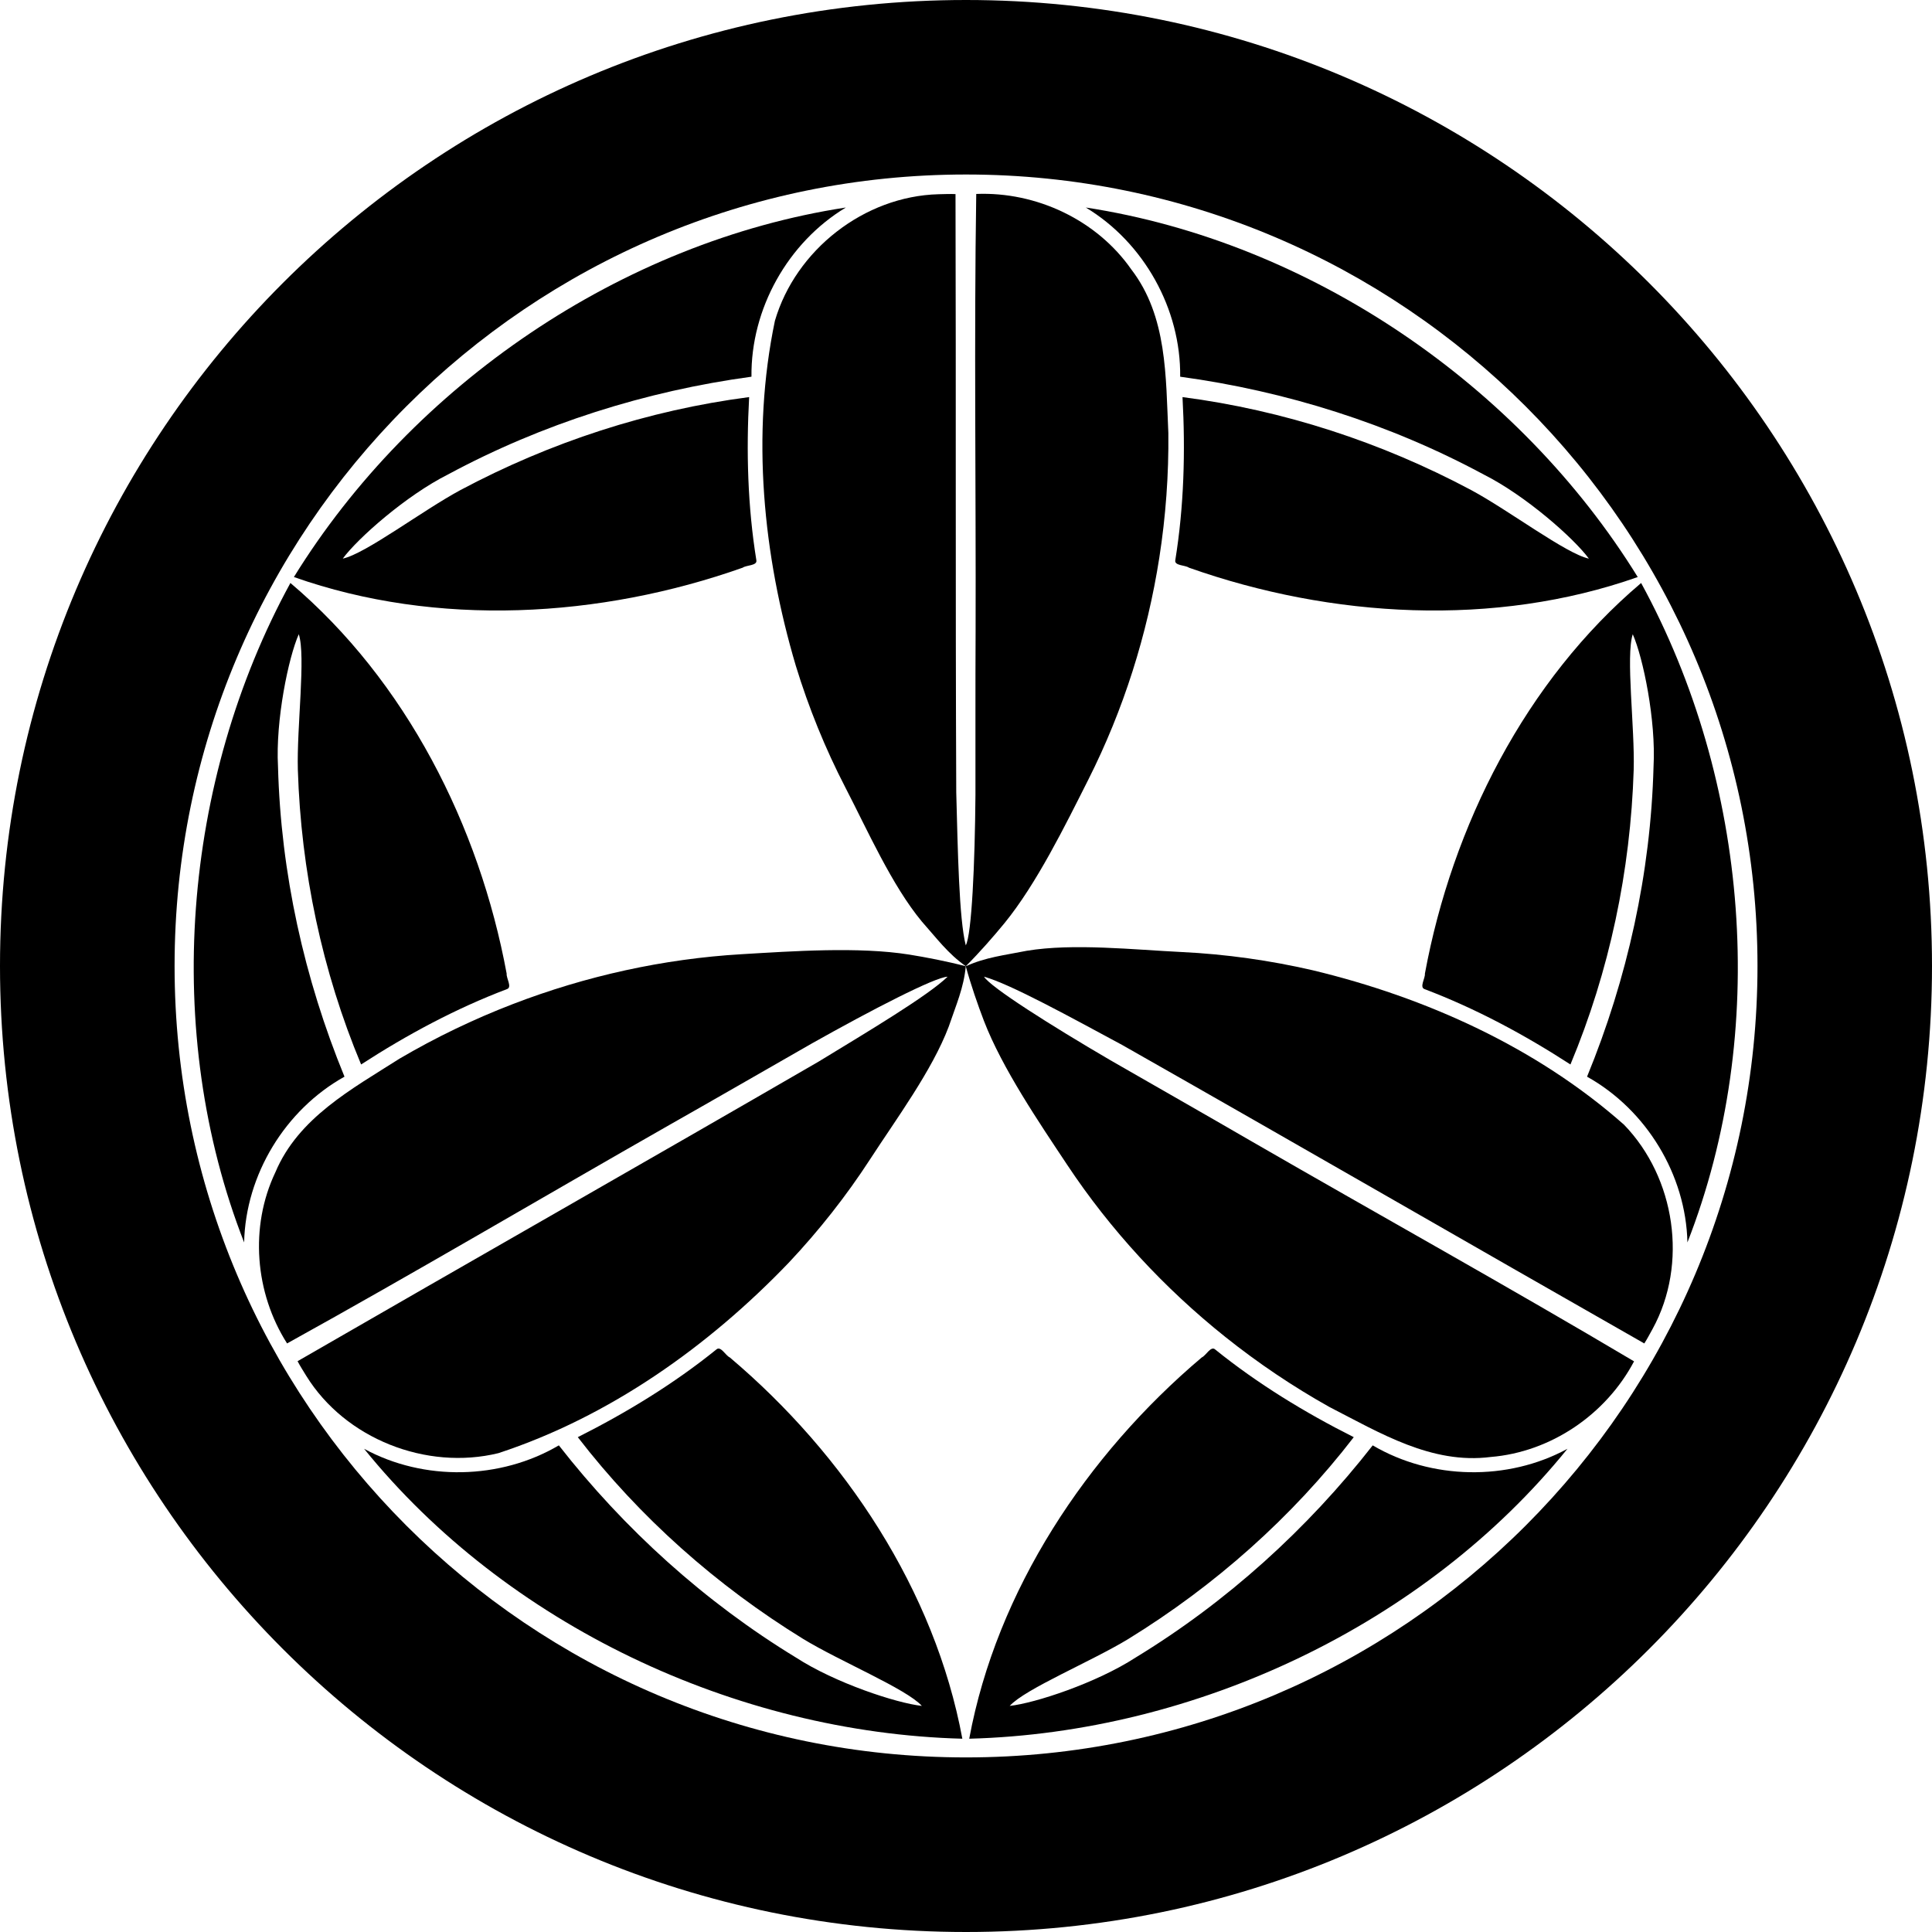 <?xml version="1.0" encoding="UTF-8" standalone="no"?>
<!-- Created with Inkscape (http://www.inkscape.org/) -->

<svg
   xmlns:dc="http://purl.org/dc/elements/1.1/"
   xmlns:cc="http://creativecommons.org/ns#"
   xmlns:rdf="http://www.w3.org/1999/02/22-rdf-syntax-ns#"
   xmlns:svg="http://www.w3.org/2000/svg"
   xmlns="http://www.w3.org/2000/svg"
   version="1.1"
   width="688"
   height="688"
   id="svg2">
  <defs
     id="defs4" />
  <g
     transform="matrix(1.007,0,0,1.004,1.924,-4.642)"
     id="g3053" />
  <g
     transform="matrix(-0.504,0.87,-0.872,-0.502,816.724,221.512)"
     id="g3072" />
  <path
     d="M 344,-7.7782989e-8 C 154.014,-7.7782989e-8 -3.1639731e-7,154.014 -3.1639731e-7,344 -3.1639731e-7,533.986 154.014,688 344,688 c 189.986,0 344,-154.014 344,-344 C 688,154.014 533.986,-7.7783e-8 344,-7.7783e-8 z m 0,62.143 c 155.653,0 281.857,126.203 281.857,281.857 0,155.653 -126.203,281.829 -281.857,281.829 C 188.347,625.829 62.171,499.653 62.171,344 62.171,188.347 188.347,62.143 344,62.143 z"
     id="path3655"
     style="fill:#000000;fill-opacity:1;fill-rule:nonzero;stroke:none" />
  <path
     d="m 311.926,68.89 c 0.164,-0.05 0.038,0.105 0,0 z"
     id="path3946"
     style="fill:#000000" />
  <g
     transform="matrix(1.007,0,0,1,-2.482,0.088)"
     id="g3996">
    <g
       id="g3975">
      <path
         d="m 291.997,377.932 c -61.319,35.762 -122.93,71.038 -184.301,106.711 0.919,1.776 2.013,3.451 3.038,5.165 13.786,22.478 42.546,33.832 67.971,27.586 39.349,-13.006 74.372,-38.073 102.722,-67.861 10.589,-11.32 20.301,-23.703 28.784,-36.872 9.089,-14.111 21.932,-31.604 27.765,-47.184 2.643,-7.839 5.293,-13.747 6.024,-21.476 -6.753,-1.776 -14.056,-3.194 -20.035,-4.159 -17.873,-2.859 -41.184,-1.204 -59.241,-0.129 -27.638,1.645 -55.063,7.736 -80.966,17.784 -13.832,5.365 -27.229,11.859 -39.993,19.405 -16.902,10.843 -35.822,21.062 -43.923,40.488 -9.134,19.327 -7.252,42.925 4.144,60.929 44.899,-25.008 90.236,-52.012 135.269,-77.84 16.77,-9.567 33.465,-19.288 50.204,-28.924 21.357,-12.099 43.652,-23.686 48.109,-23.826 -6.958,6.79 -27.996,19.417 -45.57,30.204 z"
         id="path3944"
         style="fill:#000000" />
      <path
         d="m 255.831,480.439 c -15.067,12.257 -31.783,22.51 -49.039,31.26 21.897,28.59 49.134,52.91 79.705,71.849 12.927,7.949 36.5,17.765 41.962,23.848 -8.98,-0.98 -30.662,-8.174 -44.515,-17.219 -32.254,-19.772 -60.724,-45.742 -83.853,-75.56 -20.714,12.279 -47.744,12.803 -68.867,1.222 50.242,62.553 131.345,101.11 211.558,103.242 -9.723,-52.809 -41.532,-101.136 -82.25,-135.788 -1.456,-0.627 -3.176,-4.178 -4.701,-2.854 z"
         id="path3086"
         style="fill:#000000" />
      <path
         d="m 181.756,352.137 c -18.148,6.92 -35.386,16.27 -51.592,26.839 -13.811,-33.259 -21.255,-69.006 -22.37,-104.951 -0.421,-15.169 2.865,-40.492 0.328,-48.264 -3.641,8.267 -8.252,30.641 -7.345,47.161 0.996,37.819 9.252,75.46 23.51,110.399 -20.991,11.799 -34.959,34.946 -35.492,59.03 -29.051,-74.788 -21.891,-164.303 16.369,-234.836 40.873,34.825 66.82,86.536 76.471,139.124 -0.185,1.575 2.03,4.839 0.121,5.498 z"
         id="path3973"
         style="fill:#000000" />
    </g>
    <g
       transform="matrix(-0.5,-0.866,0.866,-0.5,218.087,813.913)"
       id="g3980">
      <path
         d="m 291.997,377.932 c -61.319,35.762 -122.93,71.038 -184.301,106.711 0.919,1.776 2.013,3.451 3.038,5.165 13.786,22.478 42.546,33.832 67.971,27.586 39.349,-13.006 74.372,-38.073 102.722,-67.861 10.589,-11.32 20.301,-23.703 28.784,-36.872 9.089,-14.111 21.932,-31.604 27.765,-47.184 2.643,-7.839 5.293,-13.747 6.024,-21.476 -6.753,-1.776 -14.056,-3.194 -20.035,-4.159 -17.873,-2.859 -41.184,-1.204 -59.241,-0.129 -27.638,1.645 -55.063,7.736 -80.966,17.784 -13.832,5.365 -27.229,11.859 -39.993,19.405 -16.902,10.843 -35.822,21.062 -43.923,40.488 -9.134,19.327 -7.252,42.925 4.144,60.929 44.899,-25.008 90.236,-52.012 135.269,-77.84 16.77,-9.567 33.465,-19.288 50.204,-28.924 21.357,-12.099 43.652,-23.686 48.109,-23.826 -6.958,6.79 -27.996,19.417 -45.57,30.204 z"
         id="path3982"
         style="fill:#000000" />
      <path
         d="m 255.831,480.439 c -15.067,12.257 -31.783,22.51 -49.039,31.26 21.897,28.59 49.134,52.91 79.705,71.849 12.927,7.949 36.5,17.765 41.962,23.848 -8.98,-0.98 -30.662,-8.174 -44.515,-17.219 -32.254,-19.772 -60.724,-45.742 -83.853,-75.56 -20.714,12.279 -47.744,12.803 -68.867,1.222 50.242,62.553 131.345,101.11 211.558,103.242 -9.723,-52.809 -41.532,-101.136 -82.25,-135.788 -1.456,-0.627 -3.176,-4.178 -4.701,-2.854 z"
         id="path3984"
         style="fill:#000000" />
      <path
         d="m 181.756,352.137 c -18.148,6.92 -35.386,16.27 -51.592,26.839 -13.811,-33.259 -21.255,-69.006 -22.37,-104.951 -0.421,-15.169 2.865,-40.492 0.328,-48.264 -3.641,8.267 -8.252,30.641 -7.345,47.161 0.996,37.819 9.252,75.46 23.51,110.399 -20.991,11.799 -34.959,34.946 -35.492,59.03 -29.051,-74.788 -21.891,-164.303 16.369,-234.836 40.873,34.825 66.82,86.536 76.471,139.124 -0.185,1.575 2.03,4.839 0.121,5.498 z"
         id="path3986"
         style="fill:#000000" />
    </g>
    <g
       transform="matrix(-0.5,0.866,-0.866,-0.5,813.913,218.087)"
       id="g3988">
      <path
         d="m 291.997,377.932 c -61.319,35.762 -122.93,71.038 -184.301,106.711 0.919,1.776 2.013,3.451 3.038,5.165 13.786,22.478 42.546,33.832 67.971,27.586 39.349,-13.006 74.372,-38.073 102.722,-67.861 10.589,-11.32 20.301,-23.703 28.784,-36.872 9.089,-14.111 21.932,-31.604 27.765,-47.184 2.643,-7.839 5.293,-13.747 6.024,-21.476 -6.753,-1.776 -14.056,-3.194 -20.035,-4.159 -17.873,-2.859 -41.184,-1.204 -59.241,-0.129 -27.638,1.645 -55.063,7.736 -80.966,17.784 -13.832,5.365 -27.229,11.859 -39.993,19.405 -16.902,10.843 -35.822,21.062 -43.923,40.488 -9.134,19.327 -7.252,42.925 4.144,60.929 44.899,-25.008 90.236,-52.012 135.269,-77.84 16.77,-9.567 33.465,-19.288 50.204,-28.924 21.357,-12.099 43.652,-23.686 48.109,-23.826 -6.958,6.79 -27.996,19.417 -45.57,30.204 z"
         id="path3990"
         style="fill:#000000" />
      <path
         d="m 255.831,480.439 c -15.067,12.257 -31.783,22.51 -49.039,31.26 21.897,28.59 49.134,52.91 79.705,71.849 12.927,7.949 36.5,17.765 41.962,23.848 -8.98,-0.98 -30.662,-8.174 -44.515,-17.219 -32.254,-19.772 -60.724,-45.742 -83.853,-75.56 -20.714,12.279 -47.744,12.803 -68.867,1.222 50.242,62.553 131.345,101.11 211.558,103.242 -9.723,-52.809 -41.532,-101.136 -82.25,-135.788 -1.456,-0.627 -3.176,-4.178 -4.701,-2.854 z"
         id="path3992"
         style="fill:#000000" />
      <path
         d="m 181.756,352.137 c -18.148,6.92 -35.386,16.27 -51.592,26.839 -13.811,-33.259 -21.255,-69.006 -22.37,-104.951 -0.421,-15.169 2.865,-40.492 0.328,-48.264 -3.641,8.267 -8.252,30.641 -7.345,47.161 0.996,37.819 9.252,75.46 23.51,110.399 -20.991,11.799 -34.959,34.946 -35.492,59.03 -29.051,-74.788 -21.891,-164.303 16.369,-234.836 40.873,34.825 66.82,86.536 76.471,139.124 -0.185,1.575 2.03,4.839 0.121,5.498 z"
         id="path3994"
         style="fill:#000000" />
    </g>
  </g>
</svg>

